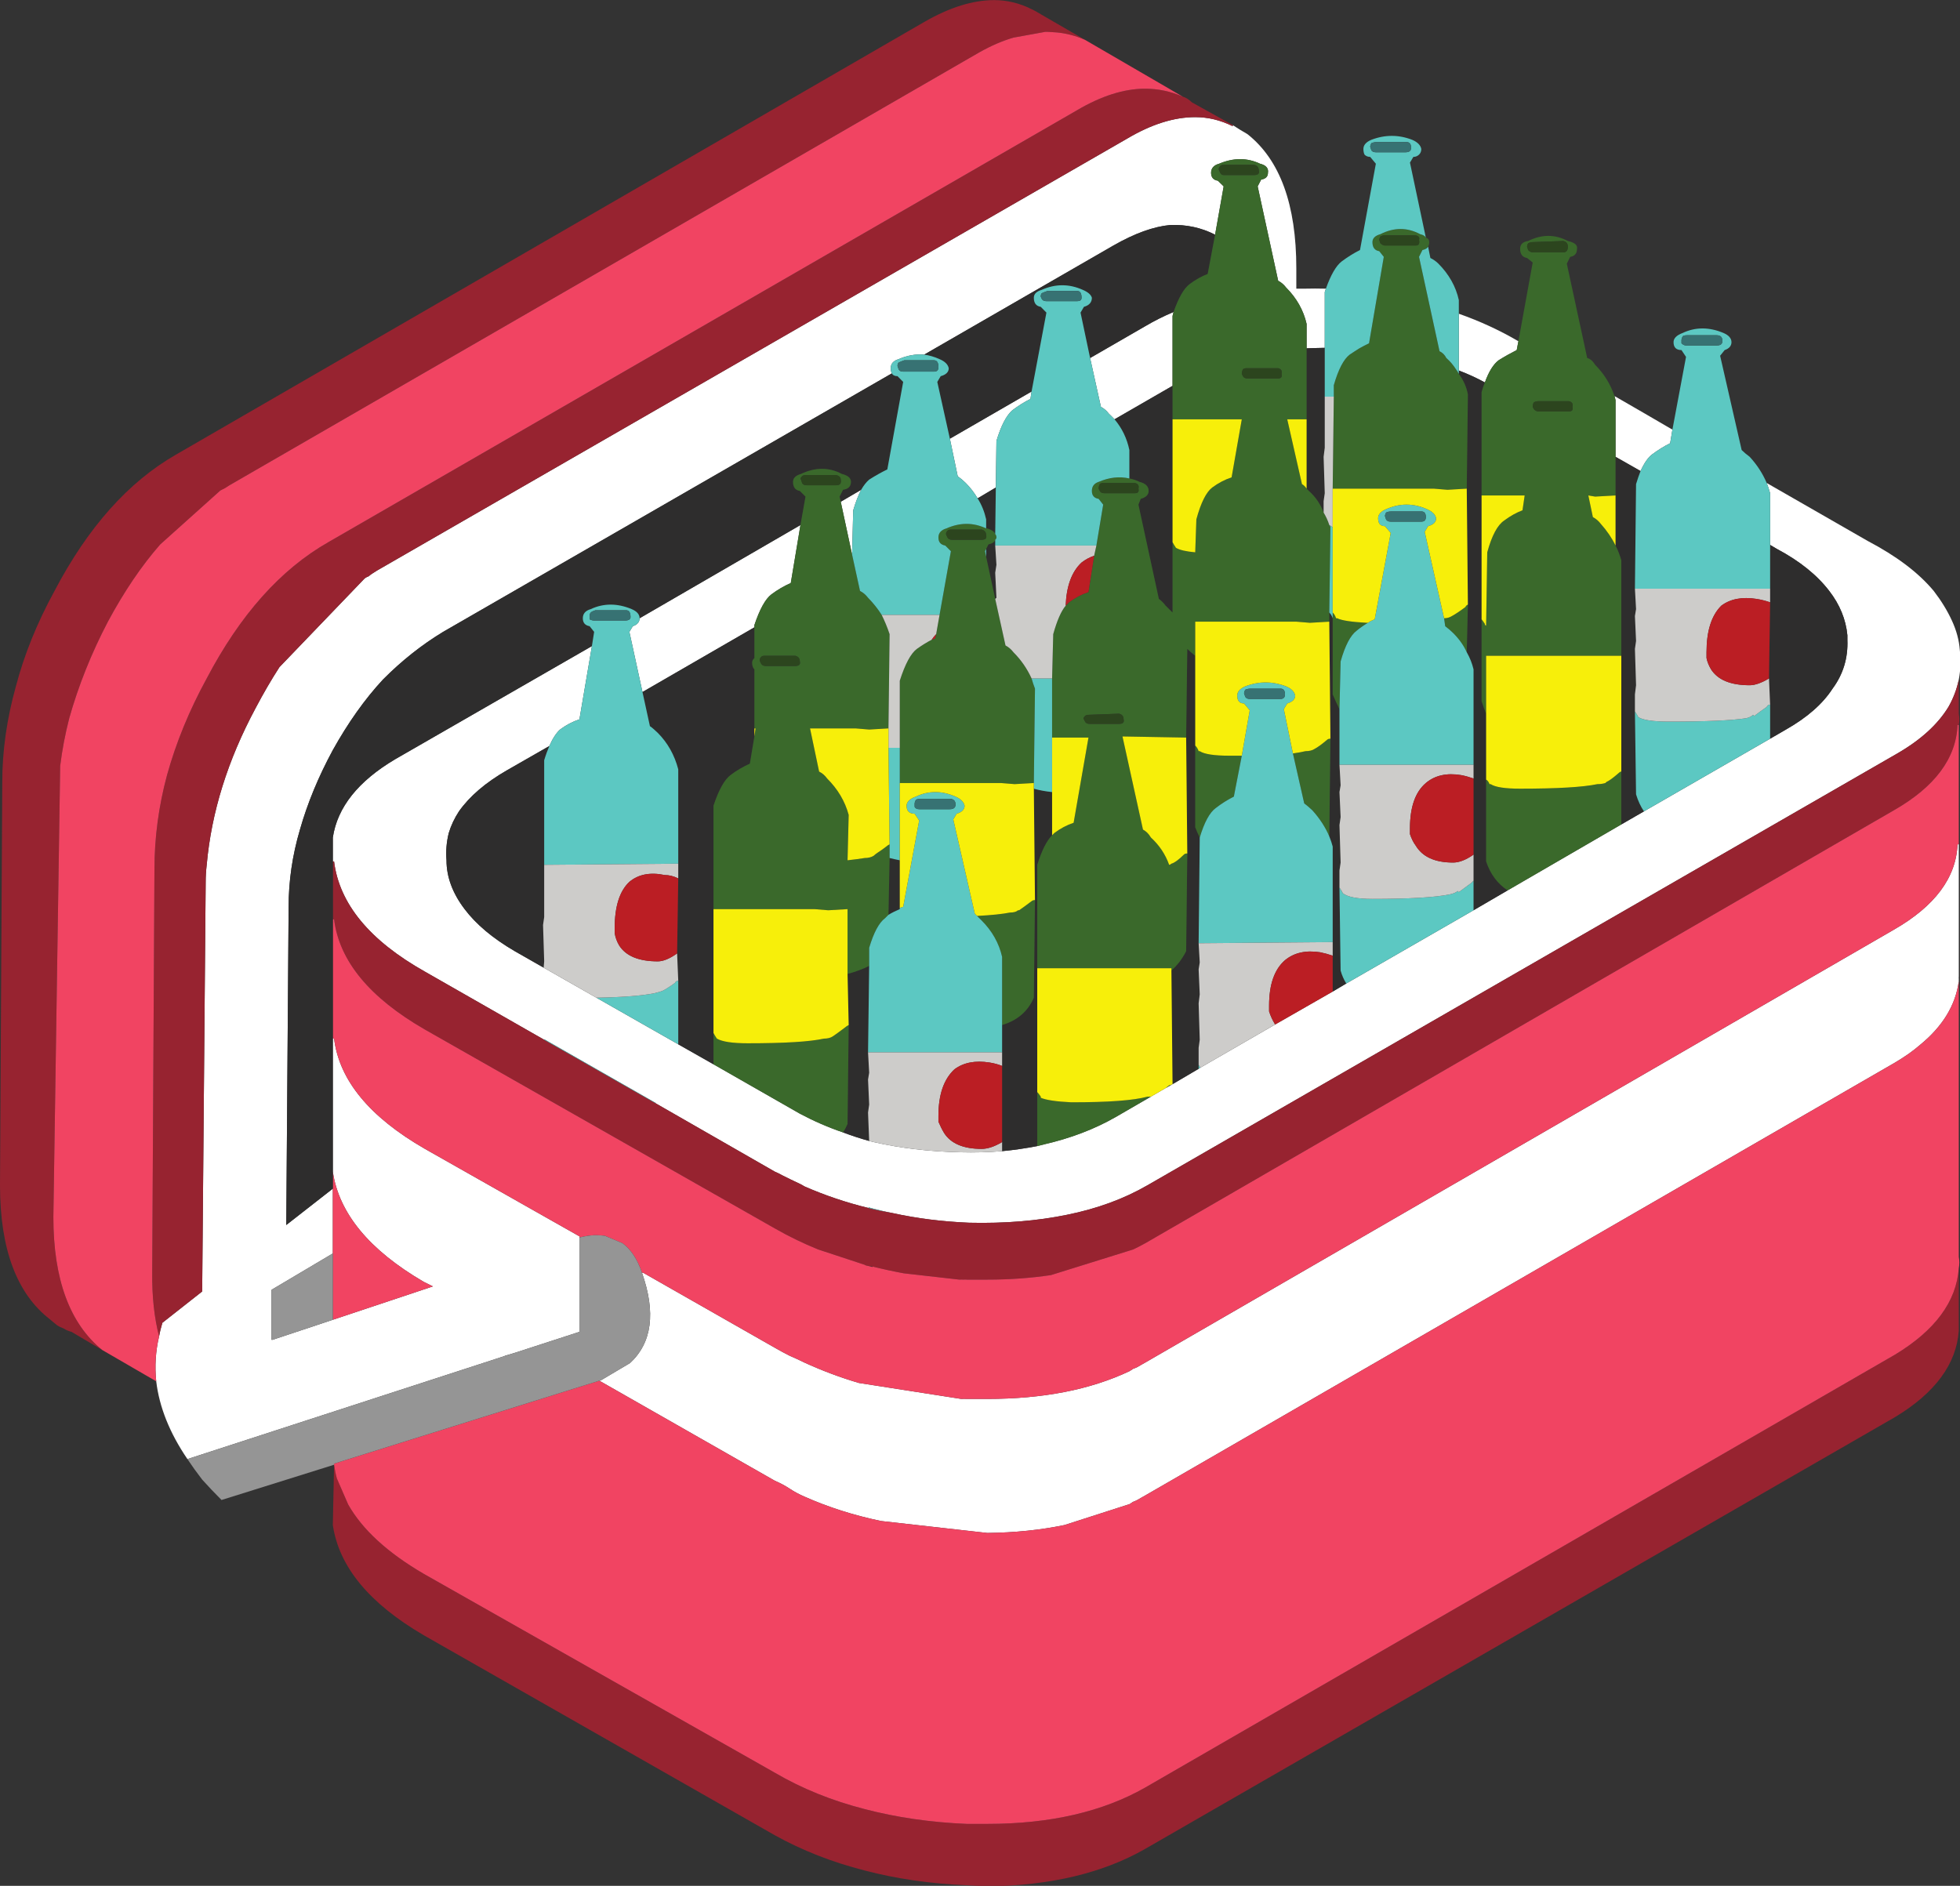 <?xml version="1.0" encoding="UTF-8"?><svg xmlns="http://www.w3.org/2000/svg" xmlns:xlink="http://www.w3.org/1999/xlink" height="71.5" preserveAspectRatio="xMidYMid meet" version="1.0" viewBox="0.0 0.0 74.3 71.5" width="74.3" zoomAndPan="magnify"><rect x="0.0" y="0.0" width="74.3" height="71.5" fill="#333333" stroke="none"/><defs><clipPath id="a"><path d="M 5 4 L 74.32 4 L 74.32 59 L 5 59 Z M 5 4"/></clipPath><clipPath id="b"><path d="M 0 0 L 74.32 0 L 74.32 71.52 L 0 71.52 Z M 0 0"/></clipPath><clipPath id="c"><path d="M 2 1 L 74.32 1 L 74.32 70 L 2 70 Z M 2 1"/></clipPath></defs><g><g clip-path="url(#a)"><path d="M 37.75 18.484 L 37.059 18.895 C 36.938 18.688 36.789 18.492 36.609 18.312 C 36.523 18.227 36.422 18.141 36.305 18.055 L 36.008 16.633 L 39.105 14.844 L 39.062 15.125 C 38.836 15.238 38.605 15.383 38.375 15.555 C 38.145 15.758 37.945 16.145 37.773 16.719 Z M 44.449 14.629 L 42.25 15.898 C 42.18 15.824 42.109 15.754 42.035 15.684 C 41.949 15.57 41.848 15.484 41.734 15.426 L 41.324 13.574 L 43.414 12.367 C 43.758 12.164 44.117 11.984 44.488 11.828 C 44.477 11.875 44.465 11.926 44.449 11.98 Z M 74.254 37.203 C 74.133 38.109 73.645 38.914 72.785 39.617 C 72.512 39.855 72.195 40.074 71.84 40.285 L 43.414 56.699 C 43.363 56.73 43.312 56.758 43.262 56.785 C 43.215 56.812 43.164 56.84 43.113 56.871 C 43.062 56.898 43.016 56.918 42.961 56.938 C 42.938 56.949 42.914 56.961 42.898 56.98 C 42.871 56.992 42.852 57.004 42.832 57.023 L 40.355 57.82 C 39.453 58.008 38.477 58.109 37.426 58.121 L 33.398 57.668 C 32.367 57.453 31.398 57.145 30.492 56.742 C 30.293 56.656 30.105 56.555 29.934 56.441 C 29.762 56.328 29.574 56.227 29.371 56.141 L 22.719 52.348 L 22.738 52.348 C 22.77 52.34 22.797 52.324 22.828 52.305 L 23.883 51.68 C 24.715 50.91 24.867 49.77 24.336 48.254 L 24.379 48.254 L 29.371 51.098 C 29.574 51.215 29.762 51.316 29.934 51.402 C 30.133 51.488 30.32 51.574 30.492 51.66 C 31.152 51.961 31.84 52.223 32.559 52.434 L 36.438 53.039 C 36.508 53.035 36.582 53.035 36.652 53.039 L 37.426 53.039 C 38.477 53.039 39.453 52.953 40.355 52.777 C 41.254 52.602 42.082 52.336 42.832 51.98 C 42.852 51.965 42.871 51.949 42.898 51.938 C 42.914 51.922 42.938 51.906 42.961 51.895 C 43.016 51.879 43.062 51.855 43.113 51.832 C 43.164 51.801 43.215 51.773 43.262 51.746 C 43.312 51.715 43.363 51.688 43.414 51.66 L 71.797 35.246 C 73.348 34.355 74.152 33.277 74.207 32.012 L 74.254 32.012 L 74.254 37.012 C 74.25 37.051 74.25 37.094 74.254 37.141 C 74.25 37.16 74.25 37.18 74.254 37.203 Z M 63.398 16.289 L 63.312 16.805 C 63.082 16.918 62.852 17.062 62.621 17.234 C 62.469 17.352 62.324 17.562 62.191 17.859 L 61.242 17.32 L 61.242 15.168 C 61.23 15.117 61.215 15.066 61.203 15.016 C 61.938 15.438 62.668 15.863 63.398 16.289 Z M 55.301 14.047 L 55.301 11.895 C 56.09 12.172 56.836 12.516 57.539 12.926 L 57.562 12.926 L 57.496 13.273 C 57.27 13.387 57.039 13.516 56.809 13.66 C 56.605 13.816 56.434 14.098 56.289 14.5 C 55.973 14.328 55.641 14.176 55.301 14.047 Z M 24.355 26.238 L 23.859 23.957 L 23.988 23.742 C 24.16 23.684 24.246 23.582 24.246 23.441 L 30.344 19.906 L 29.977 22.105 C 29.719 22.219 29.473 22.363 29.242 22.535 C 29.016 22.707 28.801 23.094 28.598 23.699 L 28.598 23.785 Z M 66.973 18.312 C 68.25 19.047 69.527 19.781 70.805 20.512 C 71.898 21.086 72.73 21.715 73.305 22.406 C 73.59 22.777 73.82 23.152 73.992 23.527 C 74.164 23.898 74.266 24.273 74.293 24.645 C 74.336 25.035 74.324 25.406 74.254 25.766 C 74.18 26.125 74.051 26.469 73.863 26.801 C 73.461 27.461 72.816 28.051 71.926 28.566 L 43.5 44.938 C 42.609 45.453 41.59 45.828 40.441 46.059 C 39.32 46.289 38.09 46.391 36.738 46.359 C 35.719 46.316 34.75 46.195 33.832 45.992 C 33.523 45.934 33.219 45.859 32.926 45.777 L 32.926 45.801 C 32.078 45.594 31.266 45.32 30.492 44.98 C 30.445 44.949 30.395 44.922 30.344 44.895 C 30.105 44.785 29.867 44.668 29.633 44.551 C 29.551 44.504 29.465 44.461 29.371 44.422 L 24.828 41.816 L 24.852 41.816 L 20.629 39.402 L 20.629 39.422 L 16.109 36.84 C 14.012 35.66 12.863 34.266 12.664 32.66 L 12.617 32.66 C 12.617 32.516 12.617 32.371 12.617 32.23 C 12.617 32.055 12.617 31.898 12.617 31.754 C 12.789 30.605 13.582 29.613 14.988 28.781 L 22.438 24.496 L 21.965 27.273 C 21.707 27.359 21.461 27.488 21.23 27.66 C 21.086 27.789 20.949 28 20.824 28.285 L 19.207 29.211 C 18.406 29.672 17.801 30.191 17.398 30.762 C 17.227 31.023 17.098 31.297 17.012 31.582 C 16.926 31.926 16.898 32.273 16.926 32.617 C 16.926 33.25 17.156 33.867 17.613 34.469 C 18.047 35.043 18.676 35.574 19.512 36.062 L 20.609 36.688 L 22.609 37.828 L 25.711 39.594 L 27.047 40.352 L 30.32 42.223 C 30.84 42.5 31.383 42.738 31.957 42.934 C 32.277 43.055 32.605 43.164 32.949 43.258 C 33.004 43.273 33.062 43.285 33.121 43.301 C 34.125 43.531 35.215 43.66 36.395 43.688 C 36.945 43.703 37.477 43.688 37.988 43.645 C 38.449 43.602 38.895 43.535 39.32 43.453 C 39.41 43.43 39.496 43.406 39.582 43.387 C 40.586 43.156 41.488 42.812 42.293 42.352 L 43.629 41.578 L 44.188 41.254 L 44.449 41.105 L 45.438 40.523 L 45.504 40.48 L 48.344 38.84 L 50.52 37.594 L 51.035 37.289 L 55.859 34.512 L 57.152 33.758 L 61.461 31.258 L 62.32 30.762 L 67.102 28.008 L 67.703 27.66 C 68.508 27.203 69.098 26.684 69.469 26.109 C 69.871 25.566 70.059 24.949 70.031 24.258 C 70.031 24.199 70.031 24.145 70.031 24.086 C 69.973 23.48 69.742 22.922 69.344 22.406 C 68.883 21.805 68.223 21.27 67.359 20.812 L 67.102 20.66 L 67.102 18.699 C 67.066 18.57 67.023 18.441 66.973 18.312 Z M 32.301 21.027 L 31.871 19.023 L 32.645 18.57 C 32.539 18.773 32.438 19.031 32.344 19.348 Z M 21.965 46.918 L 21.965 50.496 L 19.512 51.293 L 19.145 51.402 L 19.102 51.422 L 7.105 55.32 C 6.434 54.336 6.039 53.352 5.922 52.371 C 5.863 51.801 5.898 51.23 6.031 50.668 C 6.062 50.492 6.105 50.32 6.156 50.152 L 7.664 48.965 L 7.797 33.434 C 7.797 33.234 7.809 33.02 7.836 32.789 C 8.012 30.805 8.629 28.824 9.691 26.844 C 9.984 26.289 10.285 25.77 10.594 25.293 L 13.824 21.93 C 13.844 21.918 13.863 21.906 13.891 21.887 C 13.922 21.875 13.949 21.863 13.977 21.848 C 14.023 21.805 14.074 21.77 14.125 21.738 C 14.188 21.699 14.242 21.664 14.297 21.629 L 42.723 5.258 C 43.645 4.711 44.504 4.441 45.309 4.441 C 45.797 4.441 46.27 4.555 46.73 4.785 L 46.73 4.742 C 46.902 4.855 47.09 4.973 47.289 5.086 C 48.523 6.062 49.141 7.758 49.141 10.172 L 49.141 10.945 C 49.238 10.945 49.34 10.945 49.441 10.945 C 49.711 10.938 49.984 10.938 50.262 10.945 C 50.246 10.988 50.234 11.031 50.219 11.074 L 50.219 13.188 C 49.984 13.191 49.758 13.199 49.531 13.207 L 49.531 12.281 C 49.414 11.766 49.156 11.305 48.754 10.902 C 48.668 10.789 48.566 10.703 48.453 10.645 L 47.676 7.066 L 47.809 6.809 C 47.98 6.781 48.066 6.695 48.066 6.551 C 48.094 6.379 47.992 6.262 47.766 6.207 C 47.277 5.977 46.758 5.977 46.215 6.207 C 46.012 6.262 45.91 6.379 45.91 6.551 C 45.91 6.723 45.996 6.824 46.168 6.852 L 46.387 7.066 L 46.062 8.898 C 45.535 8.629 44.969 8.508 44.359 8.531 C 43.73 8.59 43.012 8.848 42.207 9.309 L 35.035 13.445 C 34.711 13.418 34.387 13.477 34.066 13.617 C 33.867 13.676 33.766 13.789 33.766 13.961 C 33.766 14.039 33.781 14.105 33.809 14.156 L 16.797 23.957 C 15.992 24.445 15.23 25.047 14.516 25.766 C 13.824 26.512 13.195 27.402 12.617 28.438 C 12.074 29.441 11.656 30.449 11.371 31.453 C 11.082 32.43 10.941 33.406 10.941 34.383 L 10.852 46.445 L 12.617 45.066 L 12.617 47.523 L 10.293 48.902 L 10.293 50.797 L 10.336 50.797 L 12.664 50.023 L 16.41 48.773 L 16.066 48.602 C 13.996 47.395 12.848 46 12.617 44.422 L 12.617 39.379 L 12.664 39.379 C 12.863 40.961 14.012 42.352 16.109 43.559 L 21.965 46.875 L 21.965 46.918" fill="#fff" fill-rule="evenodd"/></g><g clip-path="url(#b)"><path d="M 12.664 55.535 C 12.688 55.707 12.723 55.883 12.77 56.055 L 13.199 57.043 C 13.742 58 14.699 58.875 16.066 59.672 L 29.371 67.211 C 30.406 67.816 31.539 68.273 32.777 68.59 C 33.98 68.906 35.273 69.094 36.652 69.152 L 37.426 69.152 C 39.809 69.152 41.805 68.691 43.414 67.773 L 71.84 51.359 C 73.359 50.438 74.164 49.348 74.254 48.082 L 74.254 50.023 C 74.254 50.164 74.254 50.309 74.254 50.453 C 74.164 51.715 73.359 52.809 71.84 53.727 L 43.414 70.098 C 41.805 71.02 39.809 71.492 37.426 71.52 L 36.652 71.477 C 35.273 71.422 33.98 71.234 32.777 70.918 C 31.539 70.602 30.406 70.156 29.371 69.582 L 16.066 62 C 13.996 60.793 12.848 59.398 12.617 57.82 Z M 33.078 48.02 C 32.988 48.004 32.902 47.988 32.82 47.977 L 32.777 47.953 L 31.012 47.371 C 30.445 47.141 29.898 46.875 29.371 46.574 L 16.109 39.035 C 14.012 37.828 12.863 36.438 12.664 34.855 L 12.617 34.855 L 12.617 32.66 L 12.664 32.66 C 12.863 34.266 14.012 35.66 16.109 36.84 L 20.629 39.422 L 24.828 41.816 L 29.371 44.422 C 29.465 44.461 29.551 44.504 29.633 44.551 C 29.867 44.668 30.105 44.785 30.344 44.895 C 30.395 44.922 30.445 44.949 30.492 44.98 C 31.266 45.32 32.078 45.594 32.926 45.801 C 33.219 45.875 33.523 45.938 33.832 45.992 C 34.75 46.195 35.719 46.316 36.738 46.359 C 38.09 46.391 39.32 46.289 40.441 46.059 C 41.59 45.828 42.609 45.453 43.5 44.938 L 71.926 28.566 C 72.816 28.051 73.461 27.461 73.863 26.801 C 74.051 26.469 74.18 26.125 74.254 25.766 L 74.254 27.059 C 74.281 27.203 74.281 27.344 74.254 27.488 L 74.207 27.488 C 74.152 28.754 73.348 29.832 71.797 30.719 L 43.414 47.137 C 43.266 47.219 43.117 47.297 42.961 47.371 L 39.84 48.344 C 39.082 48.457 38.277 48.516 37.426 48.516 L 36.652 48.516 C 36.609 48.512 36.566 48.512 36.523 48.516 C 36.473 48.512 36.422 48.512 36.371 48.516 L 34.262 48.277 C 33.859 48.203 33.465 48.117 33.078 48.02 Z M 3.875 51.184 L 2.711 50.496 C 2.598 50.469 2.496 50.422 2.41 50.367 C 2.324 50.336 2.238 50.297 2.152 50.238 L 1.895 50.023 C 0.633 49.047 0 47.352 0 44.938 L 0.086 29.645 C 0.086 28.465 0.258 27.258 0.602 26.023 C 0.918 24.82 1.406 23.613 2.066 22.406 C 3.332 19.992 4.867 18.27 6.676 17.234 L 35.059 0.82 C 36.008 0.277 36.883 0.004 37.684 0.004 C 38.172 0.004 38.648 0.117 39.105 0.348 C 39.223 0.402 39.352 0.477 39.492 0.562 L 41.133 1.512 C 40.785 1.359 40.434 1.266 40.074 1.23 L 39.711 1.207 C 39.684 1.207 39.656 1.207 39.625 1.207 L 38.418 1.426 C 38 1.547 37.57 1.734 37.125 1.984 L 8.699 18.398 C 8.645 18.43 8.586 18.469 8.527 18.508 C 8.5 18.523 8.473 18.535 8.441 18.551 C 8.414 18.566 8.387 18.582 8.355 18.594 L 6.074 20.641 C 5.355 21.461 4.699 22.438 4.09 23.57 C 3.461 24.773 2.973 25.996 2.625 27.23 C 2.469 27.836 2.355 28.438 2.281 29.039 L 2.023 46.145 C 2.023 48.5 2.641 50.18 3.875 51.184 Z M 6.031 50.668 C 5.848 49.961 5.762 49.156 5.77 48.254 L 5.855 32.961 C 5.855 31.754 6.016 30.562 6.332 29.387 C 6.676 28.148 7.176 26.93 7.836 25.723 C 9.102 23.312 10.637 21.586 12.449 20.555 L 40.828 4.18 C 41.75 3.637 42.609 3.363 43.414 3.363 C 43.902 3.363 44.375 3.465 44.836 3.664 C 44.949 3.695 45.066 3.766 45.18 3.879 L 46.73 4.742 L 46.73 4.785 C 46.27 4.555 45.797 4.441 45.309 4.441 C 44.504 4.441 43.645 4.711 42.723 5.258 L 14.297 21.629 C 14.242 21.664 14.188 21.699 14.125 21.738 C 14.074 21.77 14.023 21.805 13.977 21.848 C 13.949 21.863 13.922 21.875 13.891 21.887 C 13.863 21.906 13.844 21.918 13.824 21.93 L 10.594 25.293 C 10.285 25.77 9.984 26.289 9.691 26.844 C 8.629 28.824 8.012 30.805 7.836 32.789 C 7.809 33.02 7.797 33.234 7.797 33.434 L 7.664 48.965 L 6.156 50.152 C 6.105 50.32 6.062 50.492 6.031 50.668" fill="#972330" fill-rule="evenodd"/></g><g clip-path="url(#c)"><path d="M 12.664 55.535 L 12.664 55.492 L 22.719 52.348 L 29.371 56.141 C 29.574 56.227 29.762 56.328 29.934 56.441 C 30.105 56.555 30.293 56.656 30.492 56.742 C 31.398 57.145 32.367 57.453 33.398 57.668 L 37.426 58.121 C 38.477 58.109 39.453 58.008 40.355 57.82 L 42.832 57.023 C 42.852 57.004 42.871 56.992 42.898 56.98 C 42.914 56.961 42.938 56.949 42.961 56.938 C 43.016 56.918 43.062 56.898 43.113 56.871 C 43.164 56.84 43.215 56.812 43.262 56.785 C 43.312 56.758 43.363 56.73 43.414 56.699 L 71.84 40.285 C 72.195 40.074 72.512 39.855 72.785 39.617 C 73.645 38.914 74.133 38.109 74.254 37.203 L 74.254 47.652 C 74.281 47.797 74.281 47.941 74.254 48.082 C 74.164 49.348 73.359 50.438 71.84 51.359 L 43.414 67.773 C 41.805 68.691 39.809 69.152 37.426 69.152 L 36.652 69.152 C 35.273 69.094 33.98 68.906 32.777 68.59 C 31.539 68.273 30.406 67.816 29.371 67.211 L 16.066 59.672 C 14.699 58.875 13.742 58 13.199 57.043 L 12.77 56.055 C 12.723 55.883 12.688 55.707 12.664 55.535 Z M 21.965 46.918 L 21.965 46.875 L 16.109 43.559 C 14.012 42.352 12.863 40.961 12.664 39.379 L 12.617 39.379 L 12.617 34.855 L 12.664 34.855 C 12.863 36.438 14.012 37.828 16.109 39.035 L 29.371 46.574 C 29.898 46.875 30.445 47.141 31.012 47.371 L 32.777 47.953 L 32.82 47.977 C 32.906 47.992 32.992 48.016 33.078 48.039 L 33.078 48.02 C 33.465 48.117 33.859 48.203 34.262 48.277 L 36.371 48.516 C 36.422 48.512 36.473 48.512 36.523 48.516 C 36.566 48.512 36.609 48.512 36.652 48.516 L 37.426 48.516 C 38.277 48.516 39.082 48.457 39.84 48.344 L 42.961 47.371 C 43.117 47.297 43.266 47.219 43.414 47.137 L 71.797 30.719 C 73.348 29.832 74.152 28.754 74.207 27.488 L 74.254 27.488 L 74.254 32.012 L 74.207 32.012 C 74.152 33.277 73.348 34.355 71.797 35.246 L 43.414 51.66 C 43.363 51.688 43.312 51.715 43.262 51.746 C 43.215 51.773 43.164 51.801 43.113 51.832 C 43.062 51.855 43.016 51.879 42.961 51.895 C 42.938 51.906 42.914 51.922 42.898 51.938 C 42.871 51.949 42.852 51.965 42.832 51.98 C 42.082 52.336 41.254 52.602 40.355 52.777 C 39.453 52.953 38.477 53.039 37.426 53.039 L 36.652 53.039 C 36.582 53.035 36.508 53.035 36.438 53.039 L 32.559 52.434 C 31.84 52.223 31.152 51.961 30.492 51.66 C 30.32 51.574 30.133 51.488 29.934 51.402 C 29.762 51.316 29.574 51.215 29.371 51.098 L 24.379 48.254 L 24.336 48.254 C 24.164 47.742 23.918 47.371 23.602 47.137 L 22.934 46.855 C 22.832 46.84 22.723 46.832 22.609 46.832 L 22.523 46.832 C 22.352 46.84 22.164 46.871 21.965 46.918 Z M 12.617 44.422 C 12.848 46 13.996 47.395 16.066 48.602 L 16.41 48.773 L 12.664 50.023 L 12.617 50.023 Z M 41.133 1.512 L 44.836 3.664 C 44.375 3.465 43.902 3.363 43.414 3.363 C 42.609 3.363 41.75 3.637 40.828 4.18 L 12.449 20.555 C 10.637 21.586 9.102 23.312 7.836 25.723 C 7.176 26.93 6.676 28.148 6.332 29.387 C 6.016 30.562 5.855 31.754 5.855 32.961 L 5.77 48.254 C 5.762 49.156 5.848 49.961 6.031 50.668 C 5.898 51.23 5.863 51.801 5.922 52.371 L 3.875 51.184 C 2.641 50.18 2.023 48.5 2.023 46.145 L 2.281 29.039 C 2.355 28.438 2.469 27.836 2.625 27.23 C 2.973 25.996 3.461 24.773 4.09 23.57 C 4.699 22.438 5.355 21.461 6.074 20.641 L 8.355 18.594 C 8.387 18.582 8.414 18.566 8.441 18.551 C 8.473 18.535 8.5 18.523 8.527 18.508 C 8.586 18.469 8.645 18.43 8.699 18.398 L 37.125 1.984 C 37.57 1.734 38 1.547 38.418 1.426 L 39.625 1.207 C 39.656 1.207 39.684 1.207 39.711 1.207 L 40.074 1.23 C 40.434 1.266 40.785 1.359 41.133 1.512" fill="#f14462" fill-rule="evenodd"/></g><g><path d="M 20.824 28.285 C 20.758 28.438 20.691 28.617 20.629 28.824 L 20.629 34.77 L 20.586 35.07 L 20.629 36.449 L 20.609 36.688 L 19.512 36.062 C 18.676 35.574 18.047 35.043 17.613 34.469 C 17.156 33.867 16.926 33.25 16.926 32.617 C 16.898 32.273 16.926 31.926 17.012 31.582 C 17.098 31.297 17.227 31.023 17.398 30.762 C 17.801 30.191 18.406 29.672 19.207 29.211 Z M 28.598 27.617 L 28.598 27.922 L 28.426 28.953 C 28.168 29.07 27.922 29.211 27.691 29.387 C 27.465 29.559 27.246 29.945 27.047 30.547 L 27.047 40.352 L 25.711 39.594 L 25.711 37.184 L 25.668 36.148 L 25.711 33.305 L 25.711 29.168 C 25.57 28.625 25.309 28.164 24.938 27.789 C 24.82 27.676 24.723 27.59 24.637 27.531 L 24.355 26.238 L 28.598 23.785 L 28.598 24.949 C 28.539 25.004 28.512 25.062 28.512 25.121 C 28.512 25.234 28.539 25.32 28.598 25.379 Z M 32.129 36.926 C 32.445 36.84 32.719 36.738 32.949 36.621 L 32.906 39.898 L 32.949 40.672 L 32.906 40.93 L 32.949 41.879 L 32.906 42.18 L 32.949 43.258 C 32.605 43.164 32.277 43.055 31.957 42.934 C 32.02 42.84 32.078 42.73 32.129 42.613 L 32.172 38.863 Z M 33.68 34.684 L 33.723 32.531 C 33.84 32.559 33.969 32.59 34.109 32.617 L 34.109 34.469 C 33.969 34.527 33.824 34.598 33.68 34.684 Z M 67.102 22.32 L 67.102 20.66 L 67.359 20.812 C 68.223 21.27 68.883 21.805 69.344 22.406 C 69.742 22.922 69.973 23.48 70.031 24.086 C 70.031 24.145 70.031 24.199 70.031 24.258 C 70.059 24.949 69.871 25.566 69.469 26.109 C 69.098 26.684 68.508 27.203 67.703 27.66 L 67.102 28.008 L 67.102 26.715 L 67.059 25.723 L 67.102 22.836 Z M 62.191 17.859 C 62.133 18.008 62.074 18.172 62.02 18.355 L 61.977 22.32 L 62.02 23.094 L 61.977 23.355 L 62.02 24.301 L 61.977 24.602 L 62.02 25.98 L 61.977 26.328 L 61.977 26.973 L 62.02 30.117 C 62.094 30.363 62.195 30.578 62.32 30.762 L 61.461 31.258 L 61.461 21.242 C 61.402 21.043 61.332 20.855 61.242 20.684 L 61.242 17.32 Z M 56.336 27.059 L 56.336 32.66 C 56.496 33.141 56.77 33.508 57.152 33.758 L 55.859 34.512 L 55.859 25.379 C 55.805 25.148 55.719 24.934 55.602 24.73 L 55.645 22.922 L 55.602 18.527 L 55.645 14.953 C 55.59 14.664 55.473 14.406 55.301 14.176 L 55.301 14.047 C 55.641 14.176 55.973 14.328 56.289 14.5 C 56.242 14.613 56.199 14.734 56.164 14.867 L 56.164 26.586 C 56.219 26.758 56.277 26.914 56.336 27.059 Z M 50.391 31.711 L 50.434 28.008 L 50.391 23.57 L 50.391 23.223 C 50.449 23.281 50.492 23.355 50.52 23.441 L 50.52 26.328 C 50.605 26.527 50.691 26.715 50.777 26.887 L 50.777 28.996 L 50.82 29.773 L 50.777 30.031 L 50.82 30.98 L 50.777 31.281 L 50.82 32.703 L 50.777 33.004 L 50.777 33.652 L 50.82 36.797 C 50.871 36.98 50.945 37.145 51.035 37.289 L 50.52 37.594 L 50.52 32.098 C 50.492 31.984 50.449 31.855 50.391 31.711 Z M 45.309 28.266 L 45.309 31.367 C 45.367 31.512 45.422 31.641 45.48 31.754 L 45.438 35.762 L 45.48 36.492 L 45.438 36.754 L 45.48 37.699 L 45.438 38.043 L 45.48 39.422 L 45.438 39.727 L 45.438 40.523 L 44.449 41.105 L 44.406 36.797 C 44.633 36.594 44.82 36.352 44.965 36.062 L 45.008 32.359 L 44.965 27.965 L 45.008 24.602 C 45.094 24.688 45.195 24.773 45.309 24.863 Z M 37.988 43.645 L 37.988 38.863 C 38.562 38.691 38.965 38.348 39.191 37.828 L 39.234 34.125 L 39.191 29.902 C 39.395 29.961 39.625 30.004 39.883 30.031 L 39.883 31.668 C 39.68 31.871 39.492 32.242 39.32 32.789 L 39.32 43.453 C 38.895 43.535 38.449 43.602 37.988 43.645 Z M 42.812 18.141 L 42.812 17.062 C 42.719 16.617 42.531 16.23 42.25 15.898 L 44.449 14.629 L 44.449 23.223 C 44.359 23.137 44.273 23.051 44.188 22.965 C 44.102 22.852 44.016 22.766 43.93 22.707 L 43.156 19.133 L 43.242 18.914 C 43.441 18.859 43.543 18.758 43.543 18.613 C 43.543 18.441 43.426 18.328 43.199 18.27 C 43.082 18.211 42.953 18.168 42.812 18.141 Z M 37.383 21.113 L 37.383 20.812 L 37.469 20.641 C 37.613 20.609 37.699 20.555 37.727 20.465 L 37.727 20.684 L 37.773 21.414 L 37.727 21.715 L 37.773 22.664 L 37.727 22.707 Z M 37.727 20.25 C 37.699 20.164 37.598 20.094 37.426 20.035 L 37.383 20.035 L 37.383 19.691 C 37.32 19.406 37.215 19.141 37.059 18.895 L 37.75 18.484 Z M 50.219 15.039 L 50.219 16.977 L 50.176 17.32 L 50.219 18.699 L 50.176 19.004 L 50.176 19.434 C 50.059 19.117 49.875 18.844 49.617 18.613 C 49.586 18.586 49.559 18.559 49.531 18.527 L 49.531 13.207 C 49.758 13.199 49.984 13.191 50.219 13.188 Z M 36.008 16.633 L 35.531 14.48 L 35.66 14.262 C 35.863 14.207 35.965 14.105 35.965 13.961 C 35.934 13.816 35.82 13.703 35.617 13.617 C 35.422 13.527 35.227 13.473 35.035 13.445 L 42.207 9.309 C 43.012 8.848 43.73 8.59 44.359 8.531 C 44.969 8.508 45.535 8.629 46.062 8.898 L 45.781 10.387 C 45.551 10.473 45.324 10.602 45.094 10.773 C 44.883 10.93 44.68 11.281 44.488 11.828 C 44.117 11.984 43.758 12.164 43.414 12.367 L 41.324 13.574 L 40.961 11.852 L 41.09 11.633 C 41.289 11.578 41.391 11.461 41.391 11.289 C 41.359 11.176 41.246 11.074 41.043 10.988 C 40.527 10.758 40.012 10.758 39.492 10.988 C 39.293 11.047 39.191 11.145 39.191 11.289 C 39.191 11.492 39.277 11.605 39.453 11.633 L 39.668 11.852 L 39.105 14.844 Z M 30.344 19.906 L 24.246 23.441 C 24.246 23.297 24.148 23.18 23.945 23.094 C 23.402 22.867 22.883 22.867 22.395 23.094 C 22.195 23.152 22.094 23.266 22.094 23.441 C 22.094 23.613 22.18 23.711 22.352 23.742 L 22.523 23.957 L 22.438 24.496 L 14.988 28.781 C 13.582 29.613 12.789 30.605 12.617 31.754 C 12.617 31.898 12.617 32.055 12.617 32.23 C 12.617 32.371 12.617 32.516 12.617 32.66 L 12.617 45.066 L 10.852 46.445 L 10.941 34.383 C 10.941 33.406 11.082 32.43 11.371 31.453 C 11.656 30.449 12.074 29.441 12.617 28.438 C 13.195 27.402 13.824 26.512 14.516 25.766 C 15.23 25.047 15.992 24.445 16.797 23.957 L 33.809 14.156 C 33.848 14.227 33.918 14.262 34.023 14.262 L 34.238 14.48 L 33.637 17.797 C 33.406 17.91 33.176 18.039 32.949 18.184 C 32.844 18.273 32.742 18.402 32.645 18.57 L 31.871 19.023 L 31.828 18.828 L 31.957 18.57 C 32.156 18.543 32.258 18.441 32.258 18.27 C 32.258 18.125 32.145 18.027 31.914 17.969 C 31.426 17.711 30.91 17.711 30.363 17.969 C 30.164 18.027 30.062 18.125 30.062 18.27 C 30.062 18.469 30.148 18.586 30.32 18.613 L 30.535 18.828 L 30.344 19.906" fill="#2e2d2d" fill-rule="evenodd"/></g><g><path d="M 12.664 50.023 L 10.336 50.797 L 10.293 50.797 L 10.293 48.902 L 12.617 47.523 L 12.617 50.023 Z M 12.664 55.535 L 8.398 56.871 C 8.141 56.613 7.895 56.355 7.664 56.098 C 7.465 55.84 7.277 55.578 7.105 55.32 L 19.102 51.422 L 19.512 51.293 L 21.965 50.496 L 21.965 46.918 C 22.164 46.871 22.352 46.84 22.523 46.832 L 22.609 46.832 C 22.723 46.832 22.832 46.84 22.934 46.855 L 23.602 47.137 C 23.918 47.371 24.164 47.742 24.336 48.254 C 24.867 49.77 24.715 50.91 23.883 51.68 L 22.828 52.305 C 22.797 52.324 22.77 52.34 22.738 52.348 L 22.719 52.348 L 12.664 55.492 L 12.664 55.535" fill="#959595" fill-rule="evenodd"/></g><g><path d="M 30.148 25.25 C 30.293 25.25 30.348 25.191 30.32 25.078 C 30.32 24.961 30.262 24.891 30.148 24.863 L 28.984 24.863 C 28.926 24.863 28.887 24.875 28.855 24.906 C 28.801 24.961 28.785 25.02 28.812 25.078 L 28.855 25.164 C 28.887 25.219 28.941 25.25 29.027 25.25 Z M 44.449 41.105 L 44.188 41.254 C 44.23 41.223 44.273 41.188 44.32 41.148 C 44.348 41.148 44.391 41.133 44.449 41.105 Z M 43.629 41.578 L 42.293 42.352 C 41.488 42.812 40.586 43.156 39.582 43.387 C 39.496 43.406 39.41 43.43 39.32 43.453 L 39.32 41.406 C 39.352 41.434 39.395 41.492 39.453 41.578 L 39.453 41.621 C 39.652 41.707 40.039 41.766 40.613 41.793 C 42.02 41.793 42.98 41.723 43.5 41.578 C 43.543 41.578 43.586 41.578 43.629 41.578 Z M 39.234 34.125 L 39.191 37.828 C 38.965 38.348 38.562 38.691 37.988 38.863 L 37.988 36.277 C 37.871 35.762 37.613 35.301 37.211 34.898 C 37.152 34.844 37.098 34.785 37.039 34.727 C 37.586 34.699 38 34.656 38.289 34.598 C 38.43 34.598 38.531 34.57 38.59 34.512 L 38.633 34.512 C 38.719 34.453 38.879 34.34 39.105 34.168 C 39.137 34.141 39.18 34.125 39.234 34.125 Z M 42.422 27.445 C 42.566 27.445 42.625 27.391 42.594 27.273 C 42.594 27.16 42.539 27.086 42.422 27.059 L 41.262 27.102 C 41.203 27.102 41.16 27.117 41.133 27.145 C 41.074 27.203 41.059 27.246 41.09 27.273 L 41.133 27.359 C 41.16 27.418 41.219 27.445 41.305 27.445 Z M 45.48 31.754 C 45.422 31.641 45.367 31.512 45.309 31.367 L 45.309 28.266 C 45.367 28.324 45.41 28.395 45.438 28.48 L 45.48 28.48 C 45.652 28.594 46.027 28.652 46.602 28.652 C 46.773 28.652 46.93 28.652 47.074 28.652 L 46.773 30.203 C 46.543 30.32 46.312 30.461 46.086 30.637 C 45.855 30.805 45.652 31.18 45.48 31.754 Z M 50.434 28.008 L 50.391 31.711 C 50.246 31.367 50.031 31.035 49.746 30.719 C 49.656 30.637 49.559 30.547 49.441 30.461 L 49.012 28.566 C 49.215 28.539 49.371 28.508 49.488 28.48 C 49.629 28.48 49.746 28.453 49.832 28.395 C 49.945 28.336 50.102 28.223 50.305 28.051 C 50.336 28.02 50.379 28.008 50.434 28.008 Z M 50.52 23.223 C 50.578 23.281 50.621 23.355 50.648 23.441 L 50.691 23.441 C 50.863 23.527 51.238 23.582 51.812 23.613 L 51.855 23.613 C 51.711 23.699 51.566 23.797 51.426 23.914 C 51.195 24.086 50.992 24.473 50.82 25.078 L 50.777 26.887 C 50.691 26.715 50.605 26.527 50.52 26.328 Z M 61.461 31.258 L 57.152 33.758 C 56.77 33.508 56.496 33.141 56.336 32.66 L 56.336 29.559 C 56.391 29.586 56.434 29.645 56.465 29.73 L 56.508 29.73 C 56.68 29.844 57.051 29.902 57.625 29.902 C 59.035 29.902 60.008 29.844 60.555 29.73 C 60.672 29.73 60.77 29.715 60.855 29.688 L 60.902 29.645 C 60.984 29.613 61.145 29.5 61.375 29.297 C 61.402 29.27 61.43 29.254 61.461 29.254 Z M 55.645 22.922 L 55.602 24.73 C 55.488 24.473 55.316 24.23 55.086 24 C 55 23.914 54.898 23.828 54.785 23.742 L 54.742 23.441 C 54.855 23.441 54.957 23.41 55.043 23.355 C 55.102 23.324 55.172 23.281 55.258 23.223 C 55.344 23.168 55.445 23.094 55.559 23.008 C 55.559 22.98 55.59 22.953 55.645 22.922 Z M 58.102 15.426 L 58.145 15.512 C 58.199 15.57 58.258 15.598 58.316 15.598 L 59.477 15.598 C 59.594 15.598 59.637 15.543 59.609 15.426 C 59.637 15.312 59.594 15.238 59.477 15.211 L 58.316 15.211 C 58.258 15.211 58.199 15.227 58.145 15.254 C 58.113 15.312 58.102 15.367 58.102 15.426 Z M 53.793 9.094 C 53.824 9.008 53.781 8.949 53.664 8.922 L 52.457 8.922 C 52.43 8.922 52.387 8.934 52.328 8.965 C 52.301 9.02 52.285 9.062 52.285 9.094 L 52.328 9.223 C 52.387 9.277 52.445 9.309 52.5 9.309 L 53.664 9.309 C 53.781 9.309 53.824 9.234 53.793 9.094 Z M 59.434 9.352 C 59.434 9.234 59.379 9.164 59.262 9.137 L 58.102 9.18 C 58.043 9.18 57.984 9.195 57.93 9.223 C 57.898 9.277 57.887 9.324 57.887 9.352 L 57.93 9.48 C 57.984 9.539 58.043 9.566 58.102 9.566 L 59.262 9.566 C 59.379 9.566 59.434 9.496 59.434 9.352 Z M 41.82 18.312 C 41.762 18.312 41.719 18.328 41.691 18.355 C 41.66 18.414 41.648 18.469 41.648 18.527 L 41.691 18.613 C 41.719 18.672 41.777 18.699 41.863 18.699 L 43.027 18.699 C 43.141 18.699 43.184 18.645 43.156 18.527 C 43.184 18.414 43.141 18.344 43.027 18.312 Z M 47.246 13.961 C 47.191 13.961 47.148 13.977 47.117 14.004 C 47.09 14.062 47.074 14.121 47.074 14.176 L 47.117 14.262 C 47.148 14.32 47.203 14.348 47.289 14.348 L 48.453 14.348 C 48.566 14.348 48.609 14.293 48.582 14.176 C 48.609 14.062 48.566 13.988 48.453 13.961 Z M 37.383 20.035 L 37.426 20.035 C 37.598 20.094 37.699 20.164 37.727 20.25 C 37.758 20.281 37.773 20.324 37.773 20.379 C 37.773 20.41 37.758 20.438 37.727 20.465 C 37.699 20.555 37.613 20.609 37.469 20.641 L 37.34 20.898 L 37.383 21.113 L 37.727 22.707 L 38.117 24.473 C 38.23 24.531 38.332 24.617 38.418 24.73 C 38.707 25.02 38.934 25.348 39.105 25.723 C 39.137 25.836 39.18 25.969 39.234 26.109 L 39.191 29.688 L 38.461 29.73 L 37.945 29.688 L 34.109 29.688 L 34.109 25.809 C 34.312 25.176 34.527 24.773 34.758 24.602 C 34.957 24.461 35.145 24.344 35.316 24.258 C 35.375 24.23 35.418 24.215 35.445 24.215 L 35.488 24.043 L 35.617 23.312 L 36.047 20.898 L 35.832 20.684 C 35.66 20.652 35.574 20.555 35.574 20.379 C 35.574 20.207 35.676 20.094 35.875 20.035 C 36.395 19.805 36.895 19.805 37.383 20.035 Z M 35.875 20.293 L 35.918 20.379 C 35.949 20.438 36.008 20.465 36.094 20.465 L 37.211 20.465 C 37.355 20.465 37.414 20.41 37.383 20.293 C 37.383 20.18 37.328 20.109 37.211 20.078 L 36.047 20.078 C 35.992 20.078 35.949 20.094 35.918 20.121 C 35.863 20.18 35.848 20.238 35.875 20.293 Z M 47.719 6.465 C 47.719 6.352 47.664 6.277 47.547 6.25 L 46.387 6.25 C 46.328 6.25 46.285 6.262 46.258 6.293 C 46.199 6.352 46.184 6.406 46.215 6.465 L 46.258 6.551 C 46.285 6.609 46.328 6.637 46.387 6.637 L 47.547 6.637 C 47.691 6.637 47.75 6.578 47.719 6.465 Z M 44.449 20.555 C 44.477 20.609 44.52 20.684 44.578 20.77 C 44.719 20.855 44.965 20.91 45.309 20.941 L 45.352 19.691 C 45.523 19.059 45.727 18.656 45.953 18.484 C 46.184 18.312 46.43 18.184 46.688 18.098 L 47.074 15.898 L 44.449 15.898 L 44.449 11.98 C 44.465 11.926 44.477 11.875 44.488 11.828 C 44.68 11.281 44.883 10.93 45.094 10.773 C 45.324 10.602 45.551 10.473 45.781 10.387 L 46.062 8.898 L 46.387 7.066 L 46.168 6.852 C 45.996 6.824 45.91 6.723 45.91 6.551 C 45.91 6.379 46.012 6.262 46.215 6.207 C 46.758 5.977 47.277 5.977 47.766 6.207 C 47.992 6.262 48.094 6.379 48.066 6.551 C 48.066 6.695 47.98 6.781 47.809 6.809 L 47.676 7.066 L 48.453 10.645 C 48.566 10.703 48.668 10.789 48.754 10.902 C 49.156 11.305 49.414 11.766 49.531 12.281 L 49.531 15.898 L 48.797 15.898 L 49.355 18.355 C 49.414 18.387 49.473 18.441 49.531 18.527 C 49.559 18.559 49.586 18.586 49.617 18.613 C 49.875 18.844 50.059 19.117 50.176 19.434 C 50.262 19.578 50.336 19.734 50.391 19.906 C 50.418 19.938 50.434 19.965 50.434 19.992 L 50.391 23.223 L 50.391 23.57 L 49.656 23.613 L 49.141 23.57 L 45.309 23.57 L 45.309 24.863 C 45.195 24.773 45.094 24.688 45.008 24.602 L 44.965 27.965 L 42.551 27.922 L 43.328 31.453 C 43.441 31.512 43.543 31.609 43.629 31.754 C 43.945 32.043 44.176 32.387 44.32 32.789 C 44.348 32.789 44.375 32.773 44.406 32.746 C 44.52 32.715 44.676 32.602 44.879 32.402 C 44.906 32.371 44.949 32.359 45.008 32.359 L 44.965 36.062 C 44.82 36.352 44.633 36.594 44.406 36.797 L 44.406 36.711 L 39.32 36.711 L 39.32 32.789 C 39.492 32.242 39.68 31.871 39.883 31.668 C 39.91 31.641 39.941 31.609 39.969 31.582 C 40.199 31.41 40.441 31.281 40.699 31.195 L 41.262 27.965 L 39.883 27.965 L 39.883 25.723 L 39.926 24.043 C 40.07 23.527 40.227 23.168 40.398 22.965 C 40.457 22.91 40.5 22.867 40.527 22.836 C 40.758 22.664 41 22.535 41.262 22.449 L 41.477 21.07 L 41.562 20.684 L 41.82 19.133 L 41.648 18.914 C 41.477 18.887 41.391 18.785 41.391 18.613 C 41.391 18.441 41.477 18.328 41.648 18.27 C 42.051 18.098 42.438 18.055 42.812 18.141 C 42.953 18.168 43.082 18.211 43.199 18.27 C 43.426 18.328 43.543 18.441 43.543 18.613 C 43.543 18.758 43.441 18.859 43.242 18.914 L 43.156 19.133 L 43.93 22.707 C 44.016 22.766 44.102 22.852 44.188 22.965 C 44.273 23.051 44.359 23.137 44.449 23.223 Z M 61.461 24.863 L 56.336 24.863 L 56.336 27.059 C 56.277 26.914 56.219 26.758 56.164 26.586 L 56.164 23.48 C 56.191 23.512 56.234 23.57 56.289 23.656 L 56.289 23.699 C 56.32 23.699 56.336 23.711 56.336 23.742 L 56.379 20.941 C 56.551 20.309 56.766 19.906 57.023 19.734 C 57.254 19.562 57.484 19.434 57.715 19.348 L 57.797 18.785 L 56.164 18.785 L 56.164 14.867 C 56.199 14.734 56.242 14.613 56.289 14.5 C 56.434 14.098 56.605 13.816 56.809 13.66 C 57.039 13.516 57.27 13.387 57.496 13.273 L 57.562 12.926 L 58.102 9.953 L 57.887 9.781 C 57.715 9.754 57.625 9.637 57.625 9.438 C 57.625 9.266 57.727 9.164 57.93 9.137 C 58.445 8.879 58.949 8.879 59.434 9.137 C 59.695 9.195 59.809 9.293 59.781 9.438 C 59.781 9.609 59.695 9.711 59.523 9.738 L 59.395 9.996 L 60.168 13.574 C 60.281 13.602 60.383 13.688 60.469 13.832 C 60.805 14.168 61.051 14.566 61.203 15.016 C 61.215 15.066 61.23 15.117 61.242 15.168 L 61.242 18.785 L 60.469 18.828 L 60.211 18.785 L 60.383 19.605 C 60.496 19.664 60.598 19.75 60.684 19.863 C 60.914 20.121 61.102 20.395 61.242 20.684 C 61.332 20.855 61.402 21.043 61.461 21.242 Z M 54.137 9.352 C 54.109 9.41 54.039 9.453 53.922 9.48 L 53.793 9.738 L 54.57 13.316 C 54.684 13.371 54.77 13.457 54.828 13.574 C 54.973 13.699 55.094 13.844 55.195 14.004 C 55.234 14.055 55.27 14.113 55.301 14.176 C 55.473 14.406 55.59 14.664 55.645 14.953 L 55.602 18.527 L 54.871 18.57 L 54.352 18.527 L 50.52 18.527 L 50.562 15.039 L 50.562 14.605 C 50.734 14.004 50.938 13.617 51.164 13.445 C 51.289 13.363 51.41 13.281 51.531 13.207 C 51.656 13.137 51.777 13.074 51.898 13.016 L 52.457 9.738 L 52.285 9.523 C 52.113 9.496 52.027 9.379 52.027 9.18 C 52.027 9.035 52.129 8.934 52.328 8.879 C 52.844 8.617 53.348 8.617 53.836 8.879 C 53.953 8.906 54.023 8.949 54.051 9.008 C 54.137 9.035 54.18 9.094 54.18 9.18 C 54.18 9.234 54.168 9.293 54.137 9.352 Z M 27.047 39.164 C 27.078 39.223 27.117 39.293 27.176 39.379 C 27.379 39.496 27.766 39.555 28.34 39.555 C 29.746 39.555 30.707 39.496 31.227 39.379 C 31.367 39.379 31.484 39.352 31.57 39.293 C 31.656 39.238 31.812 39.121 32.043 38.949 C 32.074 38.922 32.113 38.891 32.172 38.863 L 32.129 42.613 C 32.078 42.73 32.02 42.84 31.957 42.934 C 31.383 42.738 30.84 42.5 30.32 42.223 L 27.047 40.352 Z M 27.047 34.469 L 27.047 30.547 C 27.246 29.945 27.465 29.559 27.691 29.387 C 27.922 29.211 28.168 29.07 28.426 28.953 L 28.598 27.922 L 28.641 27.617 L 28.598 27.617 L 28.598 25.379 C 28.539 25.32 28.512 25.234 28.512 25.121 C 28.512 25.062 28.539 25.004 28.598 24.949 L 28.598 23.699 C 28.801 23.094 29.016 22.707 29.242 22.535 C 29.473 22.363 29.719 22.219 29.977 22.105 L 30.344 19.906 L 30.535 18.828 L 30.32 18.613 C 30.148 18.586 30.062 18.469 30.062 18.27 C 30.062 18.125 30.164 18.027 30.363 17.969 C 30.91 17.711 31.426 17.711 31.914 17.969 C 32.145 18.027 32.258 18.125 32.258 18.27 C 32.258 18.441 32.156 18.543 31.957 18.57 L 31.828 18.828 L 31.871 19.023 L 32.301 21.027 L 32.602 22.406 C 32.719 22.465 32.82 22.551 32.906 22.664 C 33.105 22.867 33.277 23.082 33.422 23.312 C 33.535 23.539 33.637 23.785 33.723 24.043 L 33.68 27.617 L 32.949 27.66 L 32.43 27.617 L 30.707 27.617 L 31.051 29.254 C 31.168 29.312 31.27 29.398 31.355 29.516 C 31.758 29.918 32.031 30.375 32.172 30.895 L 32.129 32.617 C 32.387 32.59 32.602 32.559 32.777 32.531 C 32.918 32.531 33.035 32.5 33.121 32.445 C 33.148 32.414 33.207 32.371 33.293 32.312 C 33.379 32.258 33.477 32.188 33.594 32.098 C 33.621 32.07 33.664 32.043 33.723 32.012 L 33.723 32.531 L 33.68 34.684 C 33.652 34.715 33.609 34.758 33.551 34.812 C 33.32 34.984 33.121 35.359 32.949 35.934 L 32.949 36.621 C 32.719 36.738 32.445 36.84 32.129 36.926 L 32.129 34.469 L 31.398 34.512 L 30.879 34.469 Z M 30.535 18.012 C 30.477 18.012 30.434 18.027 30.406 18.055 C 30.348 18.109 30.336 18.156 30.363 18.184 L 30.406 18.312 C 30.434 18.371 30.492 18.398 30.578 18.398 L 31.699 18.398 C 31.844 18.398 31.898 18.328 31.871 18.184 C 31.871 18.098 31.812 18.039 31.699 18.012 L 30.535 18.012" fill="#3a692b" fill-rule="evenodd"/></g><g><path d="M 30.148 25.25 L 29.027 25.25 C 28.941 25.25 28.887 25.219 28.855 25.164 L 28.812 25.078 C 28.785 25.02 28.801 24.961 28.855 24.906 C 28.887 24.875 28.926 24.863 28.984 24.863 L 30.148 24.863 C 30.262 24.891 30.32 24.961 30.32 25.078 C 30.348 25.191 30.293 25.25 30.148 25.25 Z M 42.422 27.445 L 41.305 27.445 C 41.219 27.445 41.16 27.418 41.133 27.359 L 41.09 27.273 C 41.059 27.246 41.074 27.203 41.133 27.145 C 41.16 27.117 41.203 27.102 41.262 27.102 L 42.422 27.059 C 42.539 27.086 42.594 27.16 42.594 27.273 C 42.625 27.391 42.566 27.445 42.422 27.445 Z M 58.102 15.426 C 58.102 15.367 58.113 15.312 58.145 15.254 C 58.199 15.227 58.258 15.211 58.316 15.211 L 59.477 15.211 C 59.594 15.238 59.637 15.312 59.609 15.426 C 59.637 15.543 59.594 15.598 59.477 15.598 L 58.316 15.598 C 58.258 15.598 58.199 15.57 58.145 15.512 Z M 53.793 9.094 C 53.824 9.234 53.781 9.309 53.664 9.309 L 52.5 9.309 C 52.445 9.309 52.387 9.277 52.328 9.223 L 52.285 9.094 C 52.285 9.062 52.301 9.02 52.328 8.965 C 52.387 8.934 52.43 8.922 52.457 8.922 L 53.664 8.922 C 53.781 8.949 53.824 9.008 53.793 9.094 Z M 59.434 9.352 C 59.434 9.496 59.379 9.566 59.262 9.566 L 58.102 9.566 C 58.043 9.566 57.984 9.539 57.93 9.48 L 57.887 9.352 C 57.887 9.324 57.898 9.277 57.93 9.223 C 57.984 9.195 58.043 9.18 58.102 9.18 L 59.262 9.137 C 59.379 9.164 59.434 9.234 59.434 9.352 Z M 41.82 18.312 L 43.027 18.312 C 43.141 18.344 43.184 18.414 43.156 18.527 C 43.184 18.645 43.141 18.699 43.027 18.699 L 41.863 18.699 C 41.777 18.699 41.719 18.672 41.691 18.613 L 41.648 18.527 C 41.648 18.469 41.66 18.414 41.691 18.355 C 41.719 18.328 41.762 18.312 41.82 18.312 Z M 47.246 13.961 L 48.453 13.961 C 48.566 13.988 48.609 14.062 48.582 14.176 C 48.609 14.293 48.566 14.348 48.453 14.348 L 47.289 14.348 C 47.203 14.348 47.148 14.32 47.117 14.262 L 47.074 14.176 C 47.074 14.121 47.09 14.062 47.117 14.004 C 47.148 13.977 47.191 13.961 47.246 13.961 Z M 35.875 20.293 C 35.848 20.238 35.863 20.18 35.918 20.121 C 35.949 20.094 35.992 20.078 36.047 20.078 L 37.211 20.078 C 37.328 20.109 37.383 20.18 37.383 20.293 C 37.414 20.41 37.355 20.465 37.211 20.465 L 36.094 20.465 C 36.008 20.465 35.949 20.438 35.918 20.379 Z M 47.719 6.465 C 47.75 6.578 47.691 6.637 47.547 6.637 L 46.387 6.637 C 46.328 6.637 46.285 6.609 46.258 6.551 L 46.215 6.465 C 46.184 6.406 46.199 6.352 46.258 6.293 C 46.285 6.262 46.328 6.25 46.387 6.25 L 47.547 6.25 C 47.664 6.277 47.719 6.352 47.719 6.465 Z M 30.535 18.012 L 31.699 18.012 C 31.812 18.039 31.871 18.098 31.871 18.184 C 31.898 18.328 31.844 18.398 31.699 18.398 L 30.578 18.398 C 30.492 18.398 30.434 18.371 30.406 18.312 L 30.363 18.184 C 30.336 18.156 30.348 18.109 30.406 18.055 C 30.434 18.027 30.477 18.012 30.535 18.012" fill="#2c451e" fill-rule="evenodd"/></g><g><path d="M 22.352 23.48 C 22.41 23.512 22.469 23.527 22.523 23.527 L 23.688 23.527 C 23.832 23.527 23.902 23.48 23.902 23.398 C 23.902 23.223 23.848 23.137 23.73 23.137 L 22.57 23.137 C 22.48 23.168 22.426 23.195 22.395 23.223 C 22.367 23.254 22.352 23.297 22.352 23.355 Z M 25.711 39.594 L 22.609 37.828 C 23.629 37.809 24.359 37.75 24.809 37.656 C 24.922 37.629 25.023 37.602 25.109 37.57 C 25.223 37.516 25.383 37.414 25.582 37.27 C 25.613 37.211 25.656 37.184 25.711 37.184 Z M 45.438 40.523 L 45.438 40.371 C 45.465 40.414 45.488 40.449 45.504 40.48 Z M 34.672 30.461 L 34.672 30.59 C 34.699 30.648 34.758 30.68 34.844 30.68 L 36.008 30.68 C 36.148 30.68 36.223 30.621 36.223 30.504 C 36.223 30.363 36.148 30.289 36.008 30.289 L 34.887 30.289 C 34.801 30.289 34.742 30.305 34.715 30.332 C 34.684 30.391 34.672 30.434 34.672 30.461 Z M 47.203 26.414 C 47.23 26.469 47.289 26.5 47.375 26.5 L 48.539 26.5 C 48.656 26.5 48.711 26.441 48.711 26.328 C 48.711 26.184 48.656 26.109 48.539 26.109 L 47.418 26.109 C 47.332 26.109 47.262 26.125 47.203 26.152 C 47.176 26.211 47.16 26.254 47.16 26.281 Z M 55.859 34.512 L 51.035 37.289 C 50.945 37.145 50.871 36.98 50.82 36.797 L 50.777 33.652 C 50.836 33.738 50.879 33.809 50.906 33.867 C 51.082 34.008 51.453 34.082 52.027 34.082 C 53.434 34.082 54.41 34.023 54.957 33.91 C 55.102 33.879 55.199 33.836 55.258 33.781 L 55.301 33.824 C 55.414 33.738 55.574 33.621 55.773 33.477 C 55.805 33.449 55.832 33.422 55.859 33.391 Z M 20.629 39.422 L 20.629 39.402 L 24.852 41.816 L 24.828 41.816 Z M 32.926 45.801 L 32.926 45.777 C 33.219 45.859 33.523 45.934 33.832 45.992 C 33.523 45.938 33.219 45.875 32.926 45.801 Z M 63.742 12.883 L 63.742 13.016 C 63.801 13.07 63.855 13.098 63.914 13.098 L 65.078 13.098 C 65.223 13.098 65.293 13.043 65.293 12.926 C 65.293 12.785 65.223 12.711 65.078 12.711 L 63.957 12.711 C 63.871 12.711 63.812 12.727 63.785 12.754 C 63.758 12.812 63.742 12.855 63.742 12.883 Z M 54.051 19.605 C 54.051 19.461 53.996 19.391 53.879 19.391 L 52.762 19.391 C 52.672 19.391 52.602 19.402 52.543 19.434 C 52.516 19.492 52.5 19.535 52.5 19.562 L 52.543 19.691 C 52.574 19.75 52.629 19.777 52.719 19.777 L 53.879 19.777 C 53.996 19.777 54.051 19.719 54.051 19.605 Z M 50.391 31.711 C 50.449 31.855 50.492 31.984 50.52 32.098 L 50.52 35.719 L 45.438 35.762 L 45.48 31.754 C 45.652 31.18 45.855 30.805 46.086 30.637 C 46.312 30.461 46.543 30.32 46.773 30.203 L 47.074 28.652 L 47.375 26.93 L 47.16 26.672 C 46.988 26.672 46.902 26.57 46.902 26.371 C 46.902 26.227 47.004 26.109 47.203 26.023 C 47.719 25.824 48.238 25.824 48.754 26.023 C 48.957 26.109 49.07 26.227 49.098 26.371 C 49.098 26.512 48.996 26.613 48.797 26.672 L 48.668 26.887 L 49.012 28.566 L 49.441 30.461 C 49.559 30.547 49.656 30.637 49.746 30.719 C 50.031 31.035 50.246 31.367 50.391 31.711 Z M 50.777 26.887 L 50.82 25.078 C 50.992 24.473 51.195 24.086 51.426 23.914 C 51.566 23.797 51.711 23.699 51.855 23.613 C 51.941 23.555 52.027 23.512 52.113 23.48 L 52.719 20.207 L 52.5 19.949 C 52.328 19.949 52.242 19.852 52.242 19.648 C 52.242 19.504 52.344 19.391 52.543 19.305 C 53.062 19.074 53.578 19.074 54.094 19.305 C 54.297 19.391 54.41 19.504 54.441 19.648 C 54.441 19.793 54.34 19.895 54.137 19.949 L 54.008 20.164 L 54.742 23.441 L 54.785 23.742 C 54.898 23.828 55 23.914 55.086 24 C 55.316 24.23 55.488 24.473 55.602 24.73 C 55.719 24.934 55.805 25.148 55.859 25.379 L 55.859 28.996 L 50.777 28.996 Z M 51.941 5.559 L 51.984 5.691 C 52.012 5.746 52.07 5.773 52.156 5.773 L 53.277 5.773 C 53.422 5.773 53.492 5.719 53.492 5.602 C 53.492 5.461 53.434 5.387 53.32 5.387 L 52.199 5.387 C 52.113 5.387 52.043 5.402 51.984 5.43 C 51.957 5.488 51.941 5.531 51.941 5.559 Z M 50.52 19.992 L 50.52 23.441 C 50.492 23.355 50.449 23.281 50.391 23.223 L 50.434 19.992 C 50.434 19.965 50.418 19.938 50.391 19.906 C 50.449 19.938 50.492 19.965 50.52 19.992 Z M 39.883 27.965 L 39.883 30.031 C 39.625 30.004 39.395 29.961 39.191 29.902 L 39.191 29.688 L 39.234 26.109 C 39.18 25.969 39.137 25.836 39.105 25.723 C 39.395 25.723 39.652 25.723 39.883 25.723 Z M 34.109 34.426 C 34.168 34.398 34.211 34.383 34.238 34.383 L 34.844 31.109 L 34.672 30.852 C 34.469 30.852 34.367 30.75 34.367 30.547 C 34.367 30.406 34.484 30.289 34.715 30.203 C 35.203 29.973 35.703 29.973 36.223 30.203 C 36.422 30.289 36.535 30.406 36.566 30.547 C 36.566 30.691 36.465 30.793 36.266 30.852 L 36.137 31.066 L 36.953 34.641 C 36.98 34.668 37.012 34.699 37.039 34.727 C 37.098 34.785 37.152 34.844 37.211 34.898 C 37.613 35.301 37.871 35.762 37.988 36.277 L 37.988 39.898 L 32.906 39.898 L 32.949 36.621 L 32.949 35.934 C 33.121 35.359 33.32 34.984 33.551 34.812 C 33.609 34.758 33.652 34.715 33.68 34.684 C 33.824 34.598 33.969 34.527 34.109 34.469 Z M 34.066 13.746 C 34.039 13.773 34.023 13.816 34.023 13.875 L 34.066 14.004 C 34.098 14.062 34.152 14.09 34.238 14.09 L 35.402 14.09 C 35.52 14.09 35.574 14.035 35.574 13.918 C 35.574 13.746 35.52 13.66 35.402 13.66 L 34.281 13.66 C 34.199 13.688 34.125 13.719 34.066 13.746 Z M 37.383 20.812 L 37.383 21.113 L 37.34 20.898 Z M 41.562 20.684 L 37.727 20.684 L 37.727 20.465 C 37.758 20.438 37.773 20.41 37.773 20.379 C 37.773 20.324 37.758 20.281 37.727 20.25 L 37.773 16.719 C 37.945 16.145 38.145 15.758 38.375 15.555 C 38.605 15.383 38.836 15.238 39.062 15.125 L 39.105 14.844 L 39.668 11.852 L 39.453 11.633 C 39.277 11.605 39.191 11.492 39.191 11.289 C 39.191 11.145 39.293 11.047 39.492 10.988 C 40.012 10.758 40.527 10.758 41.043 10.988 C 41.246 11.074 41.359 11.176 41.391 11.289 C 41.391 11.461 41.289 11.578 41.09 11.633 L 40.961 11.852 L 41.324 13.574 L 41.734 15.426 C 41.848 15.484 41.949 15.57 42.035 15.684 C 42.109 15.754 42.18 15.824 42.25 15.898 C 42.531 16.23 42.719 16.617 42.812 17.062 L 42.812 18.141 C 42.438 18.055 42.051 18.098 41.648 18.27 C 41.477 18.328 41.391 18.441 41.391 18.613 C 41.391 18.785 41.477 18.887 41.648 18.914 L 41.82 19.133 Z M 40.828 11.031 L 39.711 11.031 C 39.625 11.062 39.551 11.09 39.492 11.117 C 39.465 11.145 39.453 11.188 39.453 11.246 L 39.492 11.332 C 39.523 11.391 39.582 11.418 39.668 11.418 L 40.828 11.418 C 40.945 11.418 41 11.375 41 11.289 C 41 11.117 40.945 11.031 40.828 11.031 Z M 66.973 18.312 C 67.023 18.441 67.066 18.57 67.102 18.699 L 67.102 22.32 L 61.977 22.32 L 62.02 18.355 C 62.074 18.172 62.133 18.008 62.191 17.859 C 62.324 17.562 62.469 17.352 62.621 17.234 C 62.852 17.062 63.082 16.918 63.312 16.805 L 63.398 16.289 L 63.914 13.531 L 63.742 13.273 C 63.543 13.273 63.441 13.172 63.441 12.973 C 63.441 12.828 63.555 12.711 63.785 12.625 C 64.273 12.395 64.789 12.395 65.336 12.625 C 65.535 12.711 65.637 12.828 65.637 12.973 C 65.637 13.113 65.551 13.215 65.379 13.273 L 65.207 13.488 L 66.023 17.062 C 66.109 17.148 66.211 17.234 66.328 17.32 C 66.605 17.621 66.82 17.953 66.973 18.312 Z M 62.32 30.762 C 62.195 30.578 62.094 30.363 62.02 30.117 L 61.977 26.973 C 62.035 27.059 62.078 27.129 62.105 27.188 C 62.277 27.301 62.664 27.359 63.27 27.359 C 64.676 27.359 65.652 27.316 66.199 27.23 C 66.312 27.203 66.398 27.16 66.457 27.102 L 66.5 27.145 C 66.613 27.059 66.773 26.941 66.973 26.801 C 67 26.742 67.043 26.715 67.102 26.715 L 67.102 28.008 Z M 55.301 11.895 L 55.301 14.176 C 55.27 14.113 55.234 14.055 55.195 14.004 C 55.094 13.844 54.973 13.699 54.828 13.574 C 54.77 13.457 54.684 13.371 54.57 13.316 L 53.793 9.738 L 53.922 9.48 C 54.039 9.453 54.109 9.41 54.137 9.352 L 54.223 9.781 C 54.34 9.84 54.441 9.91 54.527 9.996 C 54.926 10.398 55.188 10.859 55.301 11.375 Z M 50.562 15.039 L 50.219 15.039 L 50.219 11.074 C 50.234 11.031 50.246 10.988 50.262 10.945 C 50.449 10.418 50.652 10.07 50.863 9.91 C 51.094 9.738 51.324 9.594 51.555 9.48 L 52.156 6.207 L 51.941 5.949 C 51.855 5.949 51.781 5.918 51.727 5.863 C 51.699 5.805 51.684 5.734 51.684 5.648 C 51.684 5.504 51.781 5.387 51.984 5.301 C 52.5 5.102 53.02 5.102 53.535 5.301 C 53.734 5.387 53.852 5.504 53.879 5.648 C 53.879 5.734 53.852 5.805 53.793 5.863 C 53.734 5.918 53.664 5.949 53.578 5.949 L 53.449 6.164 L 54.051 9.008 C 54.023 8.949 53.953 8.906 53.836 8.879 C 53.348 8.617 52.844 8.617 52.328 8.879 C 52.129 8.934 52.027 9.035 52.027 9.18 C 52.027 9.379 52.113 9.496 52.285 9.523 L 52.457 9.738 L 51.898 13.016 C 51.777 13.074 51.656 13.137 51.531 13.207 C 51.41 13.281 51.289 13.363 51.164 13.445 C 50.938 13.617 50.734 14.004 50.562 14.605 Z M 25.711 32.746 L 20.629 32.789 L 20.629 28.824 C 20.691 28.617 20.758 28.438 20.824 28.285 C 20.949 28 21.086 27.789 21.23 27.66 C 21.461 27.488 21.707 27.359 21.965 27.273 L 22.438 24.496 L 22.523 23.957 L 22.352 23.742 C 22.18 23.711 22.094 23.613 22.094 23.441 C 22.094 23.266 22.195 23.152 22.395 23.094 C 22.883 22.867 23.402 22.867 23.945 23.094 C 24.148 23.18 24.246 23.297 24.246 23.441 C 24.246 23.582 24.16 23.684 23.988 23.742 L 23.859 23.957 L 24.355 26.238 L 24.637 27.531 C 24.723 27.59 24.82 27.676 24.938 27.789 C 25.309 28.164 25.57 28.625 25.711 29.168 Z M 35.617 23.312 L 33.422 23.312 C 33.277 23.082 33.105 22.867 32.906 22.664 C 32.82 22.551 32.719 22.465 32.602 22.406 L 32.301 21.027 L 32.344 19.348 C 32.438 19.031 32.539 18.773 32.645 18.57 C 32.742 18.402 32.844 18.273 32.949 18.184 C 33.176 18.039 33.406 17.91 33.637 17.797 L 34.238 14.48 L 34.023 14.262 C 33.918 14.262 33.848 14.227 33.809 14.156 C 33.781 14.105 33.766 14.039 33.766 13.961 C 33.766 13.789 33.867 13.676 34.066 13.617 C 34.387 13.477 34.711 13.418 35.035 13.445 C 35.227 13.473 35.422 13.527 35.617 13.617 C 35.82 13.703 35.934 13.816 35.965 13.961 C 35.965 14.105 35.863 14.207 35.66 14.262 L 35.531 14.48 L 36.008 16.633 L 36.305 18.055 C 36.422 18.141 36.523 18.227 36.609 18.312 C 36.789 18.492 36.938 18.688 37.059 18.895 C 37.215 19.141 37.32 19.406 37.383 19.691 L 37.383 20.035 C 36.895 19.805 36.395 19.805 35.875 20.035 C 35.676 20.094 35.574 20.207 35.574 20.379 C 35.574 20.555 35.66 20.652 35.832 20.684 L 36.047 20.898 Z M 33.68 28.352 C 33.852 28.352 33.996 28.352 34.109 28.352 L 34.109 32.617 C 33.969 32.59 33.84 32.559 33.723 32.531 L 33.723 32.012 L 33.68 28.352" fill="#5cc8c2" fill-rule="evenodd"/></g><g><path d="M 22.352 23.48 L 22.352 23.355 C 22.352 23.297 22.367 23.254 22.395 23.223 C 22.426 23.195 22.48 23.168 22.57 23.137 L 23.73 23.137 C 23.848 23.137 23.902 23.223 23.902 23.398 C 23.902 23.48 23.832 23.527 23.688 23.527 L 22.523 23.527 C 22.469 23.527 22.41 23.512 22.352 23.48 Z M 34.672 30.461 C 34.672 30.434 34.684 30.391 34.715 30.332 C 34.742 30.305 34.801 30.289 34.887 30.289 L 36.008 30.289 C 36.148 30.289 36.223 30.363 36.223 30.504 C 36.223 30.621 36.148 30.68 36.008 30.68 L 34.844 30.68 C 34.758 30.68 34.699 30.648 34.672 30.59 Z M 47.203 26.414 L 47.16 26.281 C 47.16 26.254 47.176 26.211 47.203 26.152 C 47.262 26.125 47.332 26.109 47.418 26.109 L 48.539 26.109 C 48.656 26.109 48.711 26.184 48.711 26.328 C 48.711 26.441 48.656 26.5 48.539 26.5 L 47.375 26.5 C 47.289 26.5 47.23 26.469 47.203 26.414 Z M 63.742 12.883 C 63.742 12.855 63.758 12.812 63.785 12.754 C 63.812 12.727 63.871 12.711 63.957 12.711 L 65.078 12.711 C 65.223 12.711 65.293 12.785 65.293 12.926 C 65.293 13.043 65.223 13.098 65.078 13.098 L 63.914 13.098 C 63.855 13.098 63.801 13.07 63.742 13.016 Z M 54.051 19.605 C 54.051 19.719 53.996 19.777 53.879 19.777 L 52.719 19.777 C 52.629 19.777 52.574 19.75 52.543 19.691 L 52.5 19.562 C 52.5 19.535 52.516 19.492 52.543 19.434 C 52.602 19.402 52.672 19.391 52.762 19.391 L 53.879 19.391 C 53.996 19.391 54.051 19.461 54.051 19.605 Z M 51.941 5.559 C 51.941 5.531 51.957 5.488 51.984 5.43 C 52.043 5.402 52.113 5.387 52.199 5.387 L 53.32 5.387 C 53.434 5.387 53.492 5.461 53.492 5.602 C 53.492 5.719 53.422 5.773 53.277 5.773 L 52.156 5.773 C 52.07 5.773 52.012 5.746 51.984 5.691 Z M 34.066 13.746 C 34.125 13.719 34.199 13.688 34.281 13.66 L 35.402 13.66 C 35.52 13.66 35.574 13.746 35.574 13.918 C 35.574 14.035 35.52 14.09 35.402 14.09 L 34.238 14.09 C 34.152 14.09 34.098 14.062 34.066 14.004 L 34.023 13.875 C 34.023 13.816 34.039 13.773 34.066 13.746 Z M 40.828 11.031 C 40.945 11.031 41 11.117 41 11.289 C 41 11.375 40.945 11.418 40.828 11.418 L 39.668 11.418 C 39.582 11.418 39.523 11.391 39.492 11.332 L 39.453 11.246 C 39.453 11.188 39.465 11.145 39.492 11.117 C 39.551 11.09 39.625 11.062 39.711 11.031 L 40.828 11.031" fill="#377273" fill-rule="evenodd"/></g><g><path d="M 20.629 32.789 L 25.711 32.746 L 25.711 33.305 C 25.539 33.219 25.367 33.176 25.195 33.176 C 24.648 33.062 24.203 33.148 23.859 33.434 C 23.488 33.781 23.301 34.367 23.301 35.203 L 23.301 35.375 C 23.328 35.547 23.387 35.703 23.473 35.848 C 23.73 36.25 24.219 36.449 24.938 36.449 C 25.137 36.449 25.383 36.352 25.668 36.148 L 25.711 37.184 C 25.656 37.184 25.613 37.211 25.582 37.27 C 25.383 37.414 25.223 37.516 25.109 37.57 C 25.023 37.602 24.922 37.629 24.809 37.656 C 24.359 37.75 23.629 37.809 22.609 37.828 L 20.609 36.688 L 20.629 36.449 L 20.586 35.07 L 20.629 34.77 Z M 37.988 43.645 C 37.477 43.688 36.945 43.703 36.395 43.688 C 35.215 43.66 34.125 43.531 33.121 43.301 C 33.062 43.285 33.004 43.273 32.949 43.258 L 32.906 42.18 L 32.949 41.879 L 32.906 40.93 L 32.949 40.672 L 32.906 39.898 L 37.988 39.898 L 37.988 40.414 C 37.844 40.355 37.684 40.312 37.512 40.285 C 36.969 40.199 36.523 40.285 36.18 40.543 C 35.777 40.918 35.574 41.504 35.574 42.309 L 35.574 42.527 C 35.633 42.668 35.703 42.812 35.789 42.957 C 36.047 43.359 36.523 43.559 37.211 43.559 C 37.441 43.559 37.699 43.473 37.988 43.301 Z M 48.344 38.84 L 45.504 40.48 C 45.488 40.449 45.465 40.414 45.438 40.371 L 45.438 39.727 L 45.48 39.422 L 45.438 38.043 L 45.48 37.699 L 45.438 36.754 L 45.48 36.492 L 45.438 35.762 L 50.52 35.719 L 50.52 36.234 C 50.348 36.176 50.191 36.133 50.047 36.105 C 49.5 36.02 49.055 36.121 48.711 36.406 C 48.309 36.754 48.109 37.328 48.109 38.129 L 48.109 38.348 C 48.164 38.52 48.238 38.676 48.324 38.82 Z M 55.859 33.391 C 55.832 33.422 55.805 33.449 55.773 33.477 C 55.574 33.621 55.414 33.738 55.301 33.824 L 55.258 33.781 C 55.199 33.836 55.102 33.879 54.957 33.91 C 54.41 34.023 53.434 34.082 52.027 34.082 C 51.453 34.082 51.082 34.008 50.906 33.867 C 50.879 33.809 50.836 33.738 50.777 33.652 L 50.777 33.004 L 50.82 32.703 L 50.777 31.281 L 50.82 30.98 L 50.777 30.031 L 50.82 29.773 L 50.777 28.996 L 55.859 28.996 L 55.859 29.516 C 55.688 29.457 55.531 29.414 55.387 29.387 C 54.84 29.297 54.395 29.398 54.051 29.688 C 53.648 30.031 53.449 30.605 53.449 31.41 L 53.449 31.625 C 53.508 31.797 53.578 31.941 53.664 32.055 C 53.922 32.488 54.395 32.703 55.086 32.703 C 55.316 32.703 55.574 32.602 55.859 32.402 Z M 61.977 22.32 L 67.102 22.32 L 67.102 22.836 C 66.93 22.777 66.758 22.734 66.586 22.707 C 66.039 22.621 65.594 22.707 65.25 22.965 C 64.875 23.34 64.691 23.926 64.691 24.73 L 64.691 24.949 C 64.719 25.09 64.777 25.234 64.863 25.379 C 65.121 25.781 65.609 25.98 66.328 25.98 C 66.527 25.98 66.773 25.895 67.059 25.723 L 67.102 26.715 C 67.043 26.715 67 26.742 66.973 26.801 C 66.773 26.941 66.613 27.059 66.5 27.145 L 66.457 27.102 C 66.398 27.16 66.312 27.203 66.199 27.23 C 65.652 27.316 64.676 27.359 63.27 27.359 C 62.664 27.359 62.277 27.301 62.105 27.188 C 62.078 27.129 62.035 27.059 61.977 26.973 L 61.977 26.328 L 62.02 25.98 L 61.977 24.602 L 62.02 24.301 L 61.977 23.355 L 62.02 23.094 Z M 50.52 18.527 L 50.52 19.992 C 50.492 19.965 50.449 19.938 50.391 19.906 C 50.336 19.734 50.262 19.578 50.176 19.434 L 50.176 19.004 L 50.219 18.699 L 50.176 17.32 L 50.219 16.977 L 50.219 15.039 L 50.562 15.039 Z M 39.883 25.723 C 39.652 25.723 39.395 25.723 39.105 25.723 C 38.934 25.348 38.707 25.02 38.418 24.73 C 38.332 24.617 38.23 24.531 38.117 24.473 L 37.727 22.707 L 37.773 22.664 L 37.727 21.715 L 37.773 21.414 L 37.727 20.684 L 41.562 20.684 L 41.477 21.07 C 41.305 21.129 41.145 21.215 41 21.328 C 40.629 21.672 40.426 22.219 40.398 22.965 C 40.227 23.168 40.07 23.527 39.926 24.043 Z M 35.617 23.312 L 35.488 24.043 C 35.43 24.102 35.375 24.172 35.316 24.258 C 35.145 24.344 34.957 24.461 34.758 24.602 C 34.527 24.773 34.312 25.176 34.109 25.809 L 34.109 28.352 C 33.996 28.352 33.852 28.352 33.68 28.352 L 33.68 27.617 L 33.723 24.043 C 33.637 23.785 33.535 23.539 33.422 23.312 L 35.617 23.312" fill="#cdccca" fill-rule="evenodd"/></g><g><path d="M 28.598 27.617 L 28.641 27.617 L 28.598 27.922 Z M 27.047 39.164 L 27.047 34.469 L 30.879 34.469 L 31.398 34.512 L 32.129 34.469 L 32.129 36.926 L 32.172 38.863 C 32.113 38.891 32.074 38.922 32.043 38.949 C 31.812 39.121 31.656 39.238 31.57 39.293 C 31.484 39.352 31.367 39.379 31.227 39.379 C 30.707 39.496 29.746 39.555 28.34 39.555 C 27.766 39.555 27.379 39.496 27.176 39.379 C 27.117 39.293 27.078 39.223 27.047 39.164 Z M 56.336 29.559 L 56.336 24.863 L 61.461 24.863 L 61.461 29.254 C 61.43 29.254 61.402 29.27 61.375 29.297 C 61.145 29.5 60.984 29.613 60.902 29.645 L 60.855 29.688 C 60.77 29.715 60.672 29.73 60.555 29.73 C 60.008 29.844 59.035 29.902 57.625 29.902 C 57.051 29.902 56.68 29.844 56.508 29.73 L 56.465 29.73 C 56.434 29.645 56.391 29.586 56.336 29.559 Z M 61.242 20.684 C 61.102 20.395 60.914 20.121 60.684 19.863 C 60.598 19.75 60.496 19.664 60.383 19.605 L 60.211 18.785 L 60.469 18.828 L 61.242 18.785 Z M 56.164 23.48 L 56.164 18.785 L 57.797 18.785 L 57.715 19.348 C 57.484 19.434 57.254 19.562 57.023 19.734 C 56.766 19.906 56.551 20.309 56.379 20.941 L 56.336 23.742 C 56.336 23.711 56.32 23.699 56.289 23.699 L 56.289 23.656 C 56.234 23.57 56.191 23.512 56.164 23.48 Z M 50.52 23.223 L 50.52 18.527 L 54.352 18.527 L 54.871 18.57 L 55.602 18.527 L 55.645 22.922 C 55.59 22.953 55.559 22.98 55.559 23.008 C 55.445 23.094 55.344 23.168 55.258 23.223 C 55.172 23.281 55.102 23.324 55.043 23.355 C 54.957 23.41 54.855 23.441 54.742 23.441 L 54.008 20.164 L 54.137 19.949 C 54.34 19.895 54.441 19.793 54.441 19.648 C 54.41 19.504 54.297 19.391 54.094 19.305 C 53.578 19.074 53.062 19.074 52.543 19.305 C 52.344 19.391 52.242 19.504 52.242 19.648 C 52.242 19.852 52.328 19.949 52.5 19.949 L 52.719 20.207 L 52.113 23.48 C 52.027 23.512 51.941 23.555 51.855 23.613 L 51.812 23.613 C 51.238 23.582 50.863 23.527 50.691 23.441 L 50.648 23.441 C 50.621 23.355 50.578 23.281 50.52 23.223 Z M 44.449 15.898 L 47.074 15.898 L 46.688 18.098 C 46.43 18.184 46.184 18.312 45.953 18.484 C 45.727 18.656 45.523 19.059 45.352 19.691 L 45.309 20.941 C 44.965 20.91 44.719 20.855 44.578 20.77 C 44.52 20.684 44.477 20.609 44.449 20.555 Z M 45.309 28.266 L 45.309 23.57 L 49.141 23.57 L 49.656 23.613 L 50.391 23.57 L 50.434 28.008 C 50.379 28.008 50.336 28.02 50.305 28.051 C 50.102 28.223 49.945 28.336 49.832 28.395 C 49.746 28.453 49.629 28.48 49.488 28.48 C 49.371 28.508 49.215 28.539 49.012 28.566 L 48.668 26.887 L 48.797 26.672 C 48.996 26.613 49.098 26.512 49.098 26.371 C 49.07 26.227 48.957 26.109 48.754 26.023 C 48.238 25.824 47.719 25.824 47.203 26.023 C 47.004 26.109 46.902 26.227 46.902 26.371 C 46.902 26.57 46.988 26.672 47.16 26.672 L 47.375 26.93 L 47.074 28.652 C 46.93 28.652 46.773 28.652 46.602 28.652 C 46.027 28.652 45.652 28.594 45.48 28.48 L 45.438 28.48 C 45.41 28.395 45.367 28.324 45.309 28.266 Z M 45.008 32.359 C 44.949 32.359 44.906 32.371 44.879 32.402 C 44.676 32.602 44.52 32.715 44.406 32.746 C 44.375 32.773 44.348 32.789 44.32 32.789 C 44.176 32.387 43.945 32.043 43.629 31.754 C 43.543 31.609 43.441 31.512 43.328 31.453 L 42.551 27.922 L 44.965 27.965 Z M 44.406 36.797 L 44.449 41.105 C 44.391 41.133 44.348 41.148 44.32 41.148 C 44.273 41.188 44.23 41.223 44.188 41.254 L 43.629 41.578 C 43.586 41.578 43.543 41.578 43.5 41.578 C 42.98 41.723 42.02 41.793 40.613 41.793 C 40.039 41.766 39.652 41.707 39.453 41.621 L 39.453 41.578 C 39.395 41.492 39.352 41.434 39.32 41.406 L 39.32 36.711 L 44.406 36.711 Z M 39.883 30.031 L 39.883 27.965 L 41.262 27.965 L 40.699 31.195 C 40.441 31.281 40.199 31.41 39.969 31.582 C 39.941 31.609 39.91 31.641 39.883 31.668 Z M 49.531 15.898 L 49.531 18.527 C 49.473 18.441 49.414 18.387 49.355 18.355 L 48.797 15.898 Z M 33.68 28.352 L 33.723 32.012 C 33.664 32.043 33.621 32.07 33.594 32.098 C 33.477 32.188 33.379 32.258 33.293 32.312 C 33.207 32.371 33.148 32.414 33.121 32.445 C 33.035 32.5 32.918 32.531 32.777 32.531 C 32.602 32.559 32.387 32.59 32.129 32.617 L 32.172 30.895 C 32.031 30.375 31.758 29.918 31.355 29.516 C 31.27 29.398 31.168 29.312 31.051 29.254 L 30.707 27.617 L 32.43 27.617 L 32.949 27.66 L 33.68 27.617 Z M 34.109 34.426 L 34.109 29.688 L 37.945 29.688 L 38.461 29.73 L 39.191 29.688 L 39.191 29.902 L 39.234 34.125 C 39.18 34.125 39.137 34.141 39.105 34.168 C 38.879 34.34 38.719 34.453 38.633 34.512 L 38.59 34.512 C 38.531 34.57 38.43 34.598 38.289 34.598 C 38 34.656 37.586 34.699 37.039 34.727 C 37.012 34.699 36.98 34.668 36.953 34.641 L 36.137 31.066 L 36.266 30.852 C 36.465 30.793 36.566 30.691 36.566 30.547 C 36.535 30.406 36.422 30.289 36.223 30.203 C 35.703 29.973 35.203 29.973 34.715 30.203 C 34.484 30.289 34.367 30.406 34.367 30.547 C 34.367 30.75 34.469 30.852 34.672 30.852 L 34.844 31.109 L 34.238 34.383 C 34.211 34.383 34.168 34.398 34.109 34.426" fill="#f7ef0a" fill-rule="evenodd"/></g><g><path d="M 25.668 36.148 C 25.383 36.352 25.137 36.449 24.938 36.449 C 24.219 36.449 23.73 36.25 23.473 35.848 C 23.387 35.703 23.328 35.547 23.301 35.375 L 23.301 35.203 C 23.301 34.367 23.488 33.781 23.859 33.434 C 24.203 33.148 24.648 33.062 25.195 33.176 C 25.367 33.176 25.539 33.219 25.711 33.305 Z M 37.988 40.414 L 37.988 43.301 C 37.699 43.473 37.441 43.559 37.211 43.559 C 36.523 43.559 36.047 43.359 35.789 42.957 C 35.703 42.812 35.633 42.668 35.574 42.527 L 35.574 42.309 C 35.574 41.504 35.777 40.918 36.18 40.543 C 36.523 40.285 36.969 40.199 37.512 40.285 C 37.684 40.312 37.844 40.355 37.988 40.414 Z M 50.52 37.594 L 48.344 38.84 L 48.324 38.82 C 48.238 38.676 48.164 38.52 48.109 38.348 L 48.109 38.129 C 48.109 37.328 48.309 36.754 48.711 36.406 C 49.055 36.121 49.5 36.02 50.047 36.105 C 50.191 36.133 50.348 36.176 50.52 36.234 Z M 55.859 32.402 C 55.574 32.602 55.316 32.703 55.086 32.703 C 54.395 32.703 53.922 32.488 53.664 32.055 C 53.578 31.941 53.508 31.797 53.449 31.625 L 53.449 31.41 C 53.449 30.605 53.648 30.031 54.051 29.688 C 54.395 29.398 54.84 29.297 55.387 29.387 C 55.531 29.414 55.688 29.457 55.859 29.516 Z M 67.102 22.836 L 67.059 25.723 C 66.773 25.895 66.527 25.98 66.328 25.98 C 65.609 25.98 65.121 25.781 64.863 25.379 C 64.777 25.234 64.719 25.09 64.691 24.949 L 64.691 24.73 C 64.691 23.926 64.875 23.34 65.25 22.965 C 65.594 22.707 66.039 22.621 66.586 22.707 C 66.758 22.734 66.93 22.777 67.102 22.836 Z M 40.398 22.965 C 40.426 22.219 40.629 21.672 41 21.328 C 41.145 21.215 41.305 21.129 41.477 21.07 L 41.262 22.449 C 41 22.535 40.758 22.664 40.527 22.836 C 40.5 22.867 40.457 22.91 40.398 22.965 Z M 35.316 24.258 C 35.375 24.172 35.43 24.102 35.488 24.043 L 35.445 24.215 C 35.418 24.215 35.375 24.23 35.316 24.258" fill="#bb1e24" fill-rule="evenodd"/></g></g></svg>